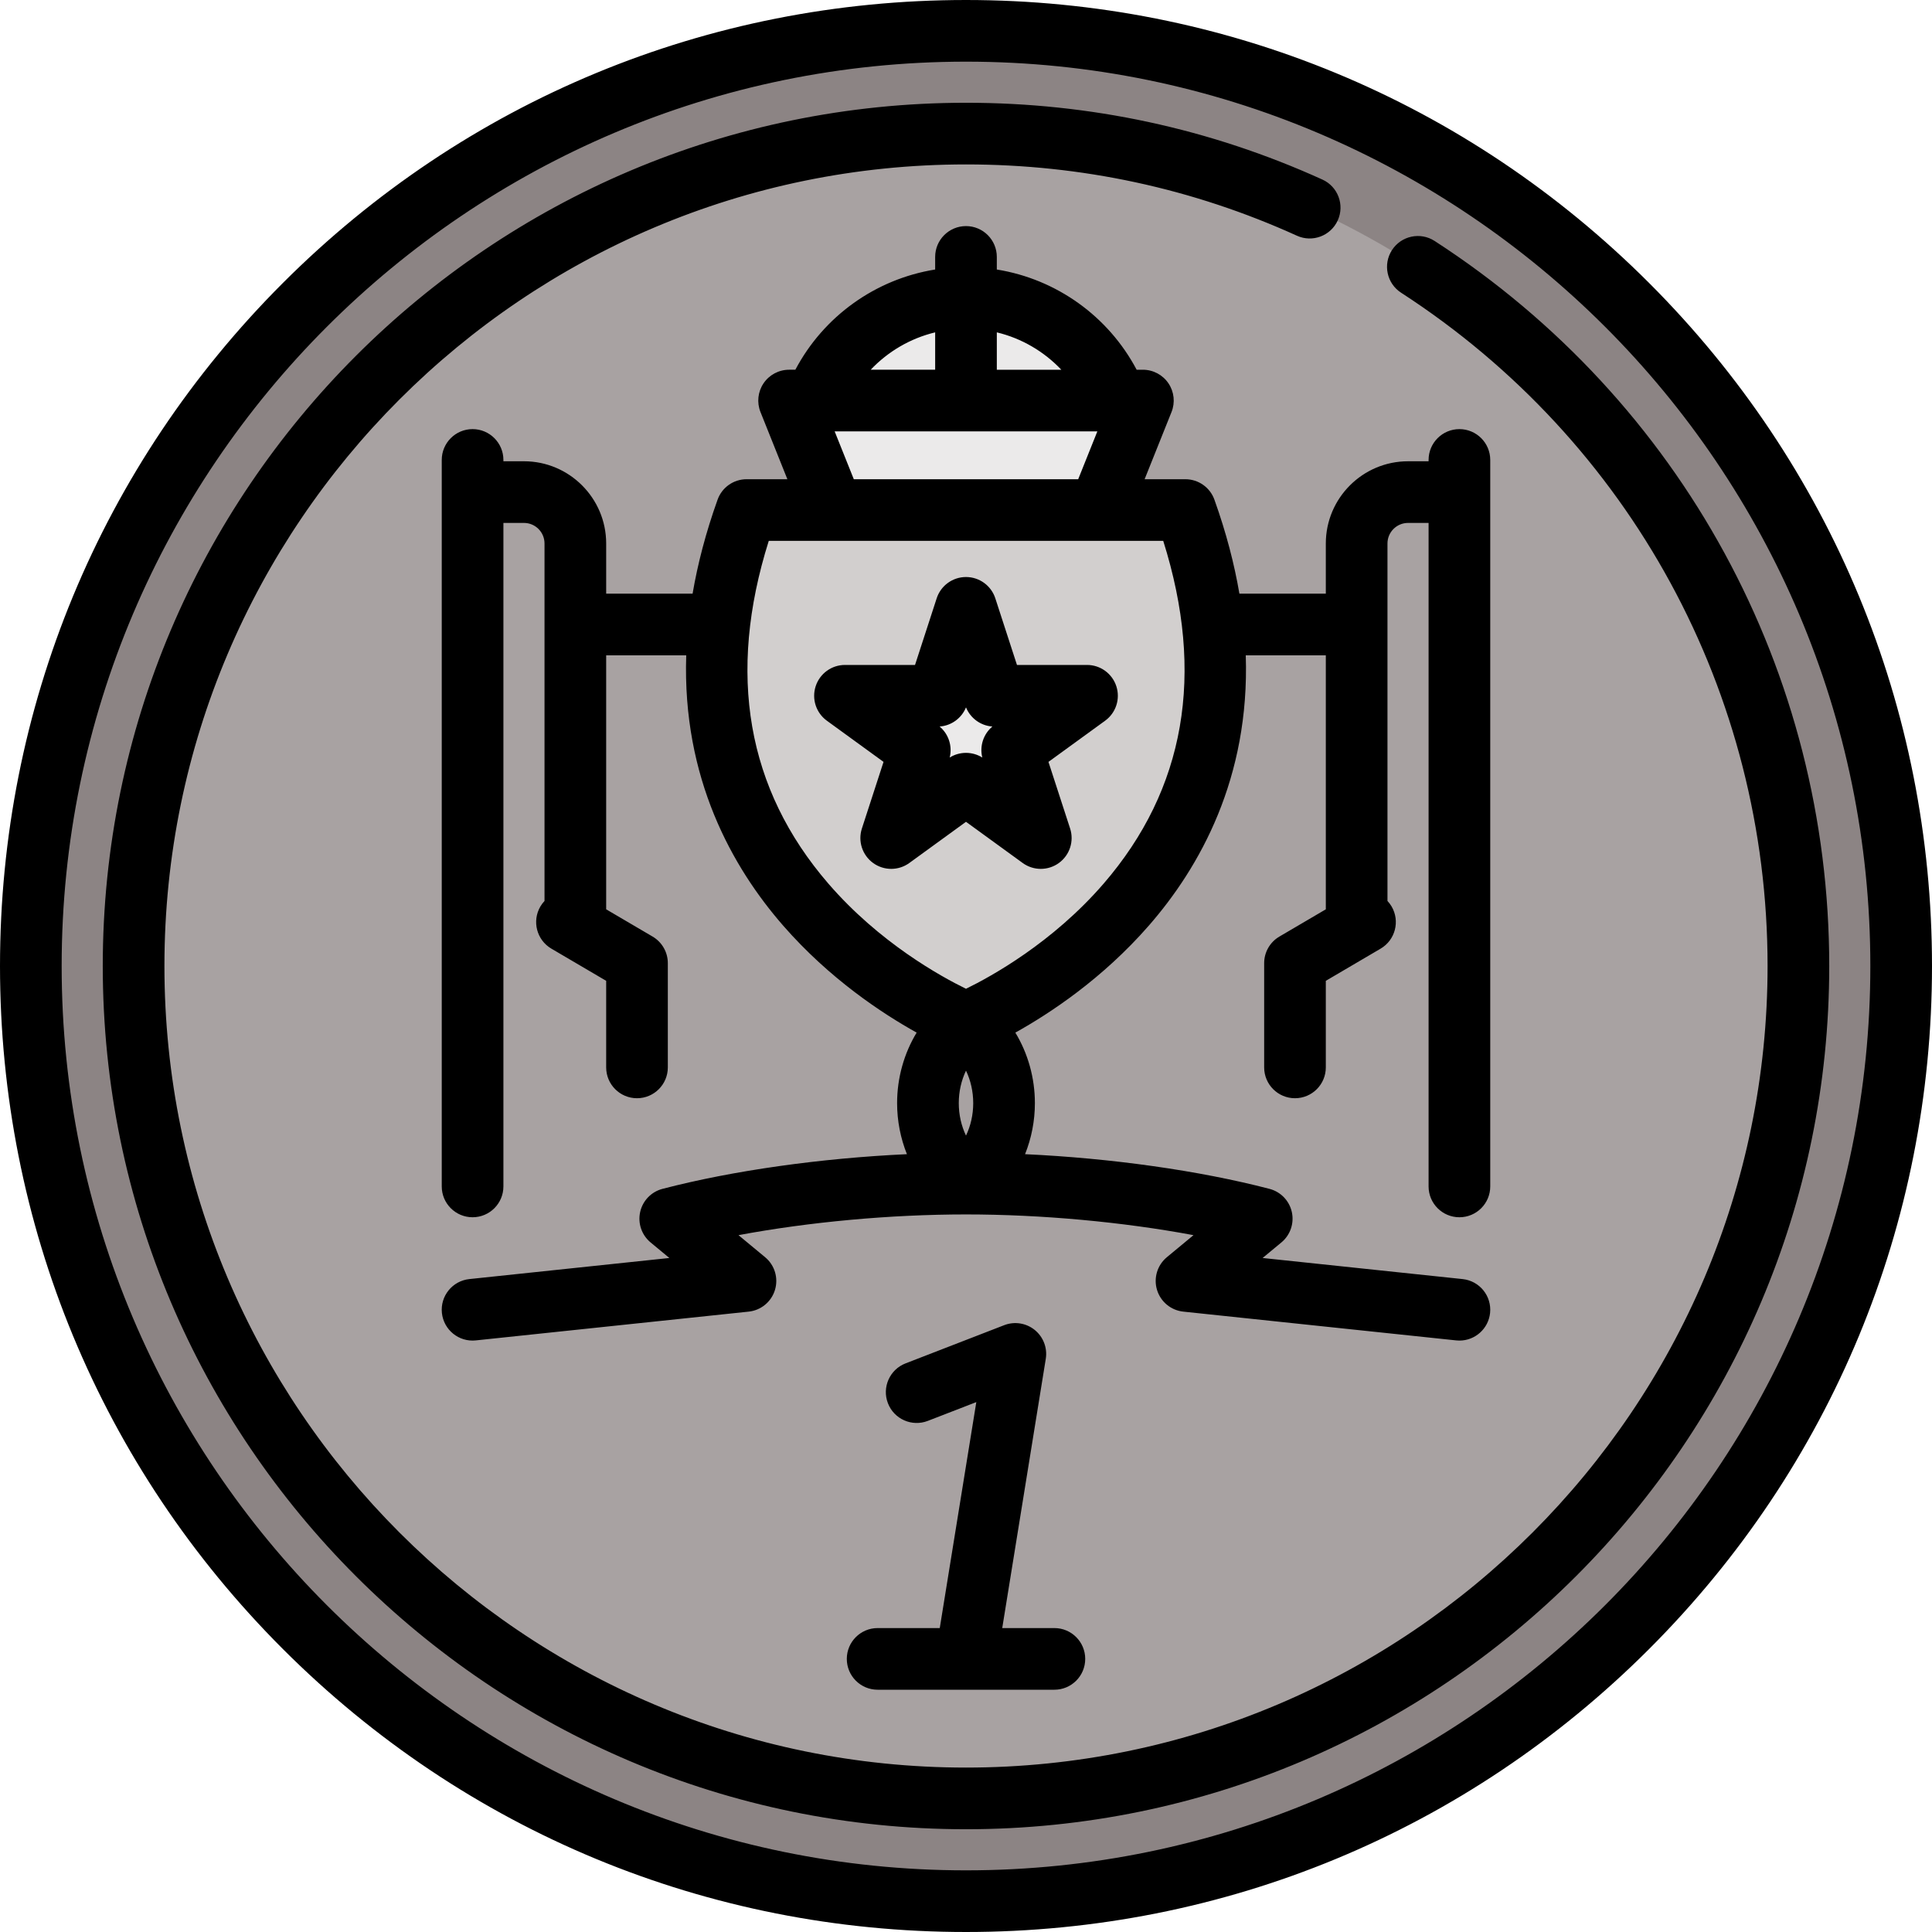 <?xml version="1.0" encoding="iso-8859-1"?>
<!-- Uploaded to: SVG Repo, www.svgrepo.com, Generator: SVG Repo Mixer Tools -->
<svg height="800px" width="800px" version="1.1" id="Layer_1" xmlns="http://www.w3.org/2000/svg" xmlns:xlink="http://www.w3.org/1999/xlink" 
	 viewBox="0 0 512 512" xml:space="preserve">
<circle style="fill:#8C8484;" cx="256" cy="256" r="247.83"/>
<circle style="fill:#A8A2A2;" cx="256" cy="256" r="220.596"/>
<path style="fill:#EBEAEA;" d="M207.516,105.558l13.223,29.611h74.079l9.667-29.612C282.928,75.67,247.828,55.118,207.516,105.558z"
	/>
<path style="fill:#D2CFCE;" d="M196.924,137.922C164.451,234.18,256,271.016,256,271.016s91.549-36.836,59.076-133.094
	C315.076,137.922,196.924,137.922,196.924,137.922z"/>
<polygon style="fill:#EBEAEA;" points="268.25,198.788 288.071,184.388 263.57,184.388 256,161.086 248.429,184.388 
	223.929,184.388 243.749,198.788 236.179,222.09 256,207.688 275.821,222.09 "/>
<path d="M437.019,74.981C388.667,26.628,324.38,0,256,0S123.333,26.628,74.981,74.981C26.628,123.332,0,187.62,0,256
	s26.628,132.668,74.981,181.019C123.333,485.372,187.62,512,256,512s132.667-26.628,181.019-74.981
	C485.372,388.668,512,324.38,512,256S485.372,123.332,437.019,74.981z M256,495.66c-132.149,0-239.66-107.51-239.66-239.66
	S123.851,16.34,256,16.34S495.66,123.851,495.66,256S388.149,495.66,256,495.66z M288.071,176.217h-18.564l-5.738-17.656
	c-1.094-3.366-4.231-5.645-7.77-5.645c-3.539,0-6.677,2.279-7.77,5.645l-5.738,17.656h-18.562c-3.539,0-6.677,2.28-7.77,5.645
	c-1.094,3.366,0.105,7.055,2.969,9.134l15.018,10.912l-5.737,17.656c-1.094,3.366,0.105,7.054,2.969,9.134
	c2.864,2.08,6.741,2.081,9.604,0L256,217.787l15.019,10.912c1.431,1.04,3.117,1.56,4.802,1.56s3.37-0.521,4.802-1.56
	c2.864-2.081,4.062-5.768,2.969-9.135l-5.738-17.656l15.019-10.912c2.864-2.081,4.062-5.768,2.969-9.134
	C294.747,178.496,291.61,176.217,288.071,176.217z M260.319,200.754c-2.642-1.647-5.999-1.647-8.641,0
	c0.751-3.021-0.286-6.214-2.669-8.217c3.107-0.22,5.822-2.193,6.99-5.079c1.169,2.886,3.884,4.859,6.989,5.079
	C260.607,194.54,259.569,197.732,260.319,200.754z M386.76,322.586c4.513,0,8.17-3.658,8.17-8.17V130.411v-8.52
	c0-4.512-3.657-8.17-8.17-8.17c-4.513,0-8.17,3.658-8.17,8.17v0.35h-5.447c-12.013,0-21.787,9.774-21.787,21.787v13.303h-22.901
	c-1.341-7.86-3.49-16.158-6.624-24.915c-1.162-3.25-4.242-5.417-7.693-5.417h-10.804l7.13-17.81
	c1.008-2.518,0.702-5.371-0.819-7.616c-1.52-2.246-4.055-3.591-6.766-3.591h-1.656c-7.496-14.164-21.232-24.012-37.056-26.56v-3.338
	c0-4.512-3.657-8.17-8.17-8.17c-4.513,0-8.17,3.658-8.17,8.17v3.338c-15.822,2.549-29.557,12.396-37.051,26.559h-1.656
	c-2.711,0-5.246,1.345-6.766,3.591c-1.521,2.245-1.827,5.098-0.819,7.616l7.13,17.81H197.86c-3.451,0-6.53,2.168-7.693,5.417
	c-3.134,8.757-5.283,17.055-6.624,24.915h-22.901v-13.303c0-12.013-9.774-21.787-21.787-21.787h-5.447v-0.35
	c0-4.512-3.657-8.17-8.17-8.17c-4.513,0-8.17,3.658-8.17,8.17v8.52v184.005c0,4.512,3.657,8.17,8.17,8.17
	c4.513,0,8.17-3.658,8.17-8.17V138.581h5.447c3.003,0,5.447,2.443,5.447,5.447v94.739c-0.407,0.435-0.778,0.916-1.092,1.452
	c-2.284,3.891-0.982,8.897,2.91,11.182l14.522,8.526v22.944c0,4.512,3.657,8.17,8.17,8.17s8.17-3.658,8.17-8.17v-27.623
	c0-2.898-1.535-5.579-4.034-7.046l-12.307-7.225v-67.306h21.216c-1.076,32.527,12.188,56.17,25.724,71.665
	c12.276,14.053,26.187,23.225,35.34,28.314c-3.325,5.488-5.179,11.97-5.179,18.692c0,4.713,0.914,9.308,2.602,13.527
	c-22.787,1.057-46.126,4.329-64.78,9.192c-2.967,0.773-5.251,3.143-5.915,6.136c-0.663,2.994,0.404,6.106,2.766,8.061l4.976,4.121
	l-53.013,5.59c-4.488,0.473-7.741,4.494-7.269,8.982c0.474,4.487,4.502,7.742,8.982,7.268l72.321-7.626
	c3.27-0.344,6.014-2.616,6.965-5.763c0.951-3.148-0.077-6.558-2.61-8.655l-7.06-5.848c18.73-3.495,40.232-5.493,60.291-5.493
	s41.559,1.997,60.291,5.493l-7.06,5.848c-2.533,2.097-3.562,5.507-2.61,8.655c0.95,3.147,3.695,5.418,6.965,5.763l72.321,7.626
	c0.291,0.031,0.58,0.046,0.866,0.046c4.128,0,7.673-3.118,8.116-7.314c0.473-4.488-2.781-8.509-7.269-8.982l-53.013-5.59
	l4.976-4.121c2.362-1.955,3.429-5.069,2.766-8.061c-0.663-2.994-2.948-5.363-5.915-6.136c-18.654-4.864-41.993-8.135-64.78-9.192
	c1.689-4.219,2.603-8.814,2.603-13.527c0-6.722-1.854-13.204-5.179-18.692c9.153-5.088,23.065-14.261,35.34-28.314
	c13.538-15.495,26.802-39.137,25.724-71.665h21.216v67.306l-12.307,7.225c-2.499,1.467-4.034,4.148-4.034,7.046v27.622
	c0,4.512,3.657,8.17,8.17,8.17s8.17-3.658,8.17-8.17v-22.944l14.522-8.526c3.891-2.284,5.194-7.291,2.91-11.182
	c-0.314-0.536-0.684-1.016-1.092-1.452v-94.739c0-3.003,2.443-5.447,5.447-5.447h5.447v175.835
	C378.59,318.928,382.248,322.586,386.76,322.586z M281.258,97.983h-17.09v-9.906C270.747,89.66,276.662,93.139,281.258,97.983z
	 M247.828,88.078v9.904h-17.086C235.337,93.14,241.251,89.662,247.828,88.078z M221.193,114.323h69.615L285.732,127h-59.464
	L221.193,114.323z M256,283.734c1.239,2.595,1.914,5.545,1.914,8.608c0,3.063-0.675,6.013-1.914,8.607
	c-1.239-2.595-1.914-5.545-1.914-8.607C254.086,289.279,254.761,286.329,256,283.734z M292.486,234.153
	c-13.531,15.668-29.833,24.639-36.485,27.882c-6.663-3.248-22.959-12.217-36.487-27.882c-21.606-25.019-26.905-55.549-15.784-90.814
	h17.008h70.523h17.008C319.391,178.605,314.092,209.135,292.486,234.153z M249.046,431.456l9.686-59.885l-12.852,4.978
	c-4.209,1.631-8.94-0.46-10.57-4.668c-1.63-4.207,0.461-8.94,4.668-10.57l26.145-10.127c2.732-1.057,5.818-0.573,8.094,1.27
	c2.276,1.843,3.39,4.763,2.923,7.653l-11.54,71.349h13.823c4.513,0,8.17,3.658,8.17,8.17c0,4.512-3.657,8.17-8.17,8.17h-23.389
	c-0.008,0-0.016,0.001-0.023,0.001c-0.004,0-0.01-0.001-0.014-0.001h-23.417c-4.513,0-8.17-3.658-8.17-8.17
	c0-4.512,3.657-8.17,8.17-8.17H249.046z M484.766,256c0,126.142-102.624,228.766-228.766,228.766S27.234,382.142,27.234,256
	S129.858,27.234,256,27.234c32.921,0,64.699,6.849,94.455,20.355c4.109,1.865,5.927,6.708,4.062,10.817
	c-1.864,4.108-6.707,5.928-10.816,4.062C316.08,49.931,286.574,43.574,256,43.574C138.869,43.574,43.574,138.869,43.574,256
	S138.869,468.426,256,468.426S468.426,373.131,468.426,256c0-72.34-36.306-139.042-97.119-178.427
	c-3.788-2.452-4.869-7.511-2.416-11.299c2.453-3.787,7.513-4.869,11.299-2.416C445.671,106.267,484.766,178.095,484.766,256z"/>
</svg>